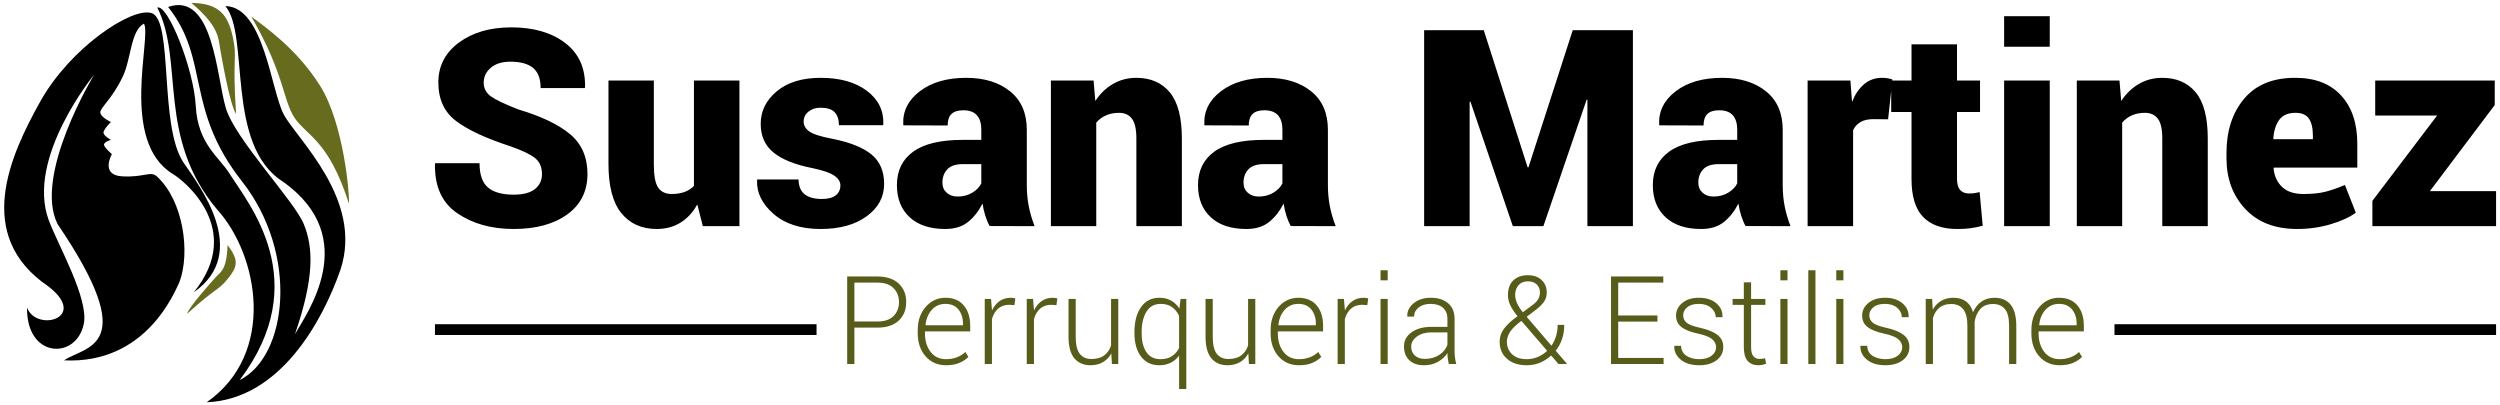 <?xml version="1.0" encoding="UTF-8" standalone="yes"?>
<!DOCTYPE svg PUBLIC "-//W3C//DTD SVG 1.1//EN" "http://www.w3.org/Graphics/SVG/1.1/DTD/svg11.dtd">

<svg width="580" height="94" viewBox="0 0 580 94" xmlns="http://www.w3.org/2000/svg" xmlns:xlink="http://www.w3.org/1999/xlink" version="1.1" baseProfile="full">
    <g transform="scale(1,-1) translate(0,-94)">
        <path d="M 90.09 1.281 L 1.56 1.281 L 1.56 3.781 L 90.09 3.781 L 90.09 1.281 Z" transform="scale(1,1) translate(489,15)" fill="#000000" opacity="1"></path>
        <path d="M 1.91 3.781 L 90.44 3.781 L 90.44 1.281 L 1.91 1.281 L 1.91 3.781 Z" transform="scale(1,1) translate(99,15)" fill="#000000" opacity="1"></path>
        <path d="M 3.219 15.991 L 3.219 7.556 L 1.546 7.556 L 1.546 27.856 L 8.545 27.856 Q 11.738 27.856 13.488 26.224 Q 15.237 24.593 15.237 21.93 Q 15.237 19.225 13.488 17.608 Q 11.738 15.991 8.545 15.991 Z M 3.219 17.413 L 8.545 17.413 Q 11.055 17.413 12.309 18.689 Q 13.564 19.964 13.564 21.902 Q 13.564 23.854 12.309 25.144 Q 11.055 26.434 8.545 26.434 L 3.219 26.434 Z M 24.495 7.263 Q 21.567 7.263 19.741 9.333 Q 17.914 11.404 17.914 14.652 L 17.914 15.419 Q 17.914 18.682 19.762 20.801 Q 21.609 22.92 24.342 22.92 Q 27.089 22.92 28.587 21.156 Q 30.086 19.393 30.086 16.409 L 30.086 15.112 L 19.587 15.112 L 19.587 14.652 Q 19.587 12.073 20.891 10.372 Q 22.195 8.671 24.495 8.671 Q 25.876 8.671 27.033 9.124 Q 28.19 9.577 28.957 10.344 L 29.668 9.201 Q 28.873 8.364 27.583 7.813 Q 26.294 7.263 24.495 7.263 Z M 24.342 21.498 Q 22.418 21.498 21.177 20.118 Q 19.936 18.737 19.727 16.618 L 19.769 16.534 L 28.413 16.534 L 28.413 16.883 Q 28.413 18.891 27.36 20.194 Q 26.308 21.498 24.342 21.498 Z M 40.348 21.205 L 39.163 21.289 Q 37.587 21.289 36.576 20.404 Q 35.566 19.518 35.133 17.971 L 35.133 7.556 L 33.46 7.556 L 33.46 22.641 L 34.924 22.641 L 35.133 20.132 L 35.133 19.964 Q 35.789 21.359 36.89 22.139 Q 37.992 22.92 39.511 22.92 Q 39.818 22.92 40.097 22.871 Q 40.376 22.823 40.557 22.767 Z M 50.094 21.205 L 48.908 21.289 Q 47.333 21.289 46.322 20.404 Q 45.311 19.518 44.879 17.971 L 44.879 7.556 L 43.206 7.556 L 43.206 22.641 L 44.67 22.641 L 44.879 20.132 L 44.879 19.964 Q 45.534 21.359 46.636 22.139 Q 47.737 22.92 49.257 22.92 Q 49.564 22.92 49.843 22.871 Q 50.121 22.823 50.303 22.767 Z M 62.823 10.009 Q 62.098 8.685 60.878 7.974 Q 59.658 7.263 57.985 7.263 Q 55.601 7.263 54.248 8.88 Q 52.896 10.497 52.896 13.899 L 52.896 22.641 L 54.569 22.641 L 54.569 13.871 Q 54.569 11.111 55.51 9.912 Q 56.451 8.713 58.18 8.713 Q 60.062 8.713 61.185 9.556 Q 62.307 10.4 62.767 11.864 L 62.767 22.641 L 64.44 22.641 L 64.44 7.556 L 62.962 7.556 Z M 68.191 14.973 Q 68.191 18.584 69.718 20.752 Q 71.244 22.92 73.977 22.92 Q 75.539 22.92 76.703 22.265 Q 77.867 21.61 78.62 20.397 L 78.885 22.641 L 80.223 22.641 L 80.223 1.755 L 78.55 1.755 L 78.55 9.521 Q 77.783 8.434 76.626 7.848 Q 75.469 7.263 73.949 7.263 Q 71.244 7.263 69.718 9.277 Q 68.191 11.292 68.191 14.68 Z M 69.864 14.68 Q 69.864 11.947 70.958 10.309 Q 72.053 8.671 74.256 8.671 Q 75.804 8.671 76.87 9.361 Q 77.937 10.051 78.55 11.264 L 78.55 18.723 Q 77.979 19.964 76.94 20.731 Q 75.901 21.498 74.284 21.498 Q 72.081 21.498 70.972 19.678 Q 69.864 17.859 69.864 14.973 Z M 94.612 10.009 Q 93.887 8.685 92.667 7.974 Q 91.447 7.263 89.774 7.263 Q 87.39 7.263 86.037 8.88 Q 84.685 10.497 84.685 13.899 L 84.685 22.641 L 86.358 22.641 L 86.358 13.871 Q 86.358 11.111 87.299 9.912 Q 88.24 8.713 89.969 8.713 Q 91.851 8.713 92.974 9.556 Q 94.096 10.4 94.556 11.864 L 94.556 22.641 L 96.229 22.641 L 96.229 7.556 L 94.751 7.556 Z M 106.365 7.263 Q 103.437 7.263 101.611 9.333 Q 99.785 11.404 99.785 14.652 L 99.785 15.419 Q 99.785 18.682 101.632 20.801 Q 103.479 22.92 106.212 22.92 Q 108.959 22.92 110.458 21.156 Q 111.956 19.393 111.956 16.409 L 111.956 15.112 L 101.458 15.112 L 101.458 14.652 Q 101.458 12.073 102.761 10.372 Q 104.065 8.671 106.365 8.671 Q 107.746 8.671 108.903 9.124 Q 110.06 9.577 110.827 10.344 L 111.538 9.201 Q 110.743 8.364 109.454 7.813 Q 108.164 7.263 106.365 7.263 Z M 106.212 21.498 Q 104.288 21.498 103.047 20.118 Q 101.806 18.737 101.597 16.618 L 101.639 16.534 L 110.283 16.534 L 110.283 16.883 Q 110.283 18.891 109.231 20.194 Q 108.178 21.498 106.212 21.498 Z M 122.218 21.205 L 121.033 21.289 Q 119.457 21.289 118.447 20.404 Q 117.436 19.518 117.004 17.971 L 117.004 7.556 L 115.33 7.556 L 115.33 22.641 L 116.794 22.641 L 117.004 20.132 L 117.004 19.964 Q 117.659 21.359 118.76 22.139 Q 119.862 22.92 121.381 22.92 Q 121.688 22.92 121.967 22.871 Q 122.246 22.823 122.427 22.767 Z M 126.944 7.556 L 125.285 7.556 L 125.285 22.641 L 126.944 22.641 Z M 126.944 26.963 L 125.285 26.963 L 125.285 29.306 L 126.944 29.306 Z M 141.11 7.556 Q 140.957 8.35 140.88 8.922 Q 140.803 9.494 140.803 10.093 Q 140.023 8.866 138.614 8.064 Q 137.206 7.263 135.38 7.263 Q 133.163 7.263 131.943 8.441 Q 130.723 9.619 130.723 11.641 Q 130.723 13.662 132.494 14.917 Q 134.264 16.172 137.095 16.172 L 140.803 16.172 L 140.803 18.04 Q 140.803 19.658 139.779 20.578 Q 138.754 21.498 136.885 21.498 Q 135.171 21.498 134.118 20.661 Q 133.065 19.825 133.065 18.556 L 131.518 18.556 L 131.49 18.64 Q 131.406 20.341 132.947 21.63 Q 134.487 22.92 136.969 22.92 Q 139.451 22.92 140.957 21.651 Q 142.462 20.383 142.462 18.012 L 142.462 10.595 Q 142.462 9.8 142.553 9.047 Q 142.644 8.294 142.853 7.556 Z M 135.561 8.741 Q 137.485 8.741 138.893 9.654 Q 140.301 10.567 140.803 12.003 L 140.803 14.889 L 137.081 14.889 Q 135.045 14.889 133.721 13.92 Q 132.396 12.951 132.396 11.585 Q 132.396 10.302 133.24 9.521 Q 134.083 8.741 135.561 8.741 Z M 157.06 18.64 Q 155.931 20.034 155.387 21.184 Q 154.843 22.335 154.843 23.548 Q 154.843 25.75 156.084 26.949 Q 157.325 28.149 159.486 28.149 Q 161.494 28.149 162.672 27.019 Q 163.85 25.89 163.85 24.175 Q 163.85 22.92 163.223 22.014 Q 162.595 21.108 161.41 20.201 L 159.193 18.5 L 164.938 11.794 Q 165.621 12.784 165.997 14.011 Q 166.374 15.238 166.374 16.632 L 167.907 16.632 Q 167.907 14.847 167.399 13.349 Q 166.89 11.85 165.928 10.637 L 168.507 7.625 L 168.479 7.556 L 166.569 7.556 L 164.868 9.521 Q 163.683 8.434 162.275 7.848 Q 160.867 7.263 159.235 7.263 Q 156.321 7.263 154.62 8.755 Q 152.919 10.246 152.919 12.728 Q 152.919 14.401 153.93 15.747 Q 154.941 17.092 156.851 18.486 Z M 159.235 8.671 Q 160.518 8.671 161.738 9.173 Q 162.958 9.675 163.934 10.609 L 158.162 17.329 Q 158.092 17.399 158.043 17.448 Q 157.994 17.497 157.966 17.552 L 157.311 17.05 Q 155.694 15.74 155.143 14.68 Q 154.592 13.62 154.592 12.728 Q 154.592 10.999 155.785 9.835 Q 156.977 8.671 159.235 8.671 Z M 156.516 23.575 Q 156.516 22.655 156.956 21.665 Q 157.395 20.675 158.301 19.56 L 160.769 21.4 Q 161.578 22.028 161.919 22.711 Q 162.261 23.394 162.261 24.175 Q 162.261 25.276 161.529 26.001 Q 160.797 26.726 159.486 26.726 Q 158.064 26.726 157.29 25.82 Q 156.516 24.914 156.516 23.575 Z M 189.532 17.385 L 180.428 17.385 L 180.428 8.964 L 190.954 8.964 L 190.954 7.556 L 178.755 7.556 L 178.755 27.856 L 190.885 27.856 L 190.885 26.434 L 180.428 26.434 L 180.428 18.807 L 189.532 18.807 Z M 203.14 11.418 Q 203.14 12.477 202.269 13.265 Q 201.397 14.053 199.125 14.555 Q 196.448 15.112 195.144 16.081 Q 193.84 17.05 193.84 18.793 Q 193.84 20.522 195.297 21.721 Q 196.754 22.92 199.153 22.92 Q 201.676 22.92 203.182 21.644 Q 204.688 20.369 204.618 18.5 L 204.59 18.417 L 203.043 18.417 Q 203.043 19.658 201.976 20.578 Q 200.909 21.498 199.153 21.498 Q 197.34 21.498 196.42 20.703 Q 195.5 19.909 195.5 18.849 Q 195.5 17.817 196.287 17.141 Q 197.075 16.465 199.431 15.949 Q 202.08 15.363 203.44 14.318 Q 204.799 13.272 204.799 11.501 Q 204.799 9.619 203.273 8.441 Q 201.746 7.263 199.236 7.263 Q 196.49 7.263 194.921 8.573 Q 193.352 9.884 193.436 11.696 L 193.464 11.78 L 194.998 11.78 Q 195.095 10.149 196.329 9.41 Q 197.563 8.671 199.236 8.671 Q 201.049 8.671 202.094 9.48 Q 203.14 10.288 203.14 11.418 Z M 211.255 26.503 L 211.255 22.641 L 214.573 22.641 L 214.573 21.275 L 211.255 21.275 L 211.255 11.445 Q 211.255 9.968 211.791 9.347 Q 212.328 8.727 213.221 8.727 Q 213.527 8.727 213.813 8.762 Q 214.099 8.796 214.489 8.88 L 214.74 7.639 Q 214.406 7.472 213.911 7.367 Q 213.416 7.263 212.928 7.263 Q 211.338 7.263 210.453 8.267 Q 209.568 9.27 209.568 11.445 L 209.568 21.275 L 206.96 21.275 L 206.96 22.641 L 209.568 22.641 L 209.568 26.503 Z M 219.704 7.556 L 218.045 7.556 L 218.045 22.641 L 219.704 22.641 Z M 219.704 26.963 L 218.045 26.963 L 218.045 29.306 L 219.704 29.306 Z M 226.187 7.556 L 224.528 7.556 L 224.528 29.306 L 226.187 29.306 Z M 232.67 7.556 L 231.011 7.556 L 231.011 22.641 L 232.67 22.641 Z M 232.67 26.963 L 231.011 26.963 L 231.011 29.306 L 232.67 29.306 Z M 246.32 11.418 Q 246.32 12.477 245.449 13.265 Q 244.577 14.053 242.305 14.555 Q 239.628 15.112 238.324 16.081 Q 237.02 17.05 237.02 18.793 Q 237.02 20.522 238.477 21.721 Q 239.934 22.92 242.332 22.92 Q 244.856 22.92 246.362 21.644 Q 247.868 20.369 247.798 18.5 L 247.77 18.417 L 246.222 18.417 Q 246.222 19.658 245.156 20.578 Q 244.089 21.498 242.332 21.498 Q 240.52 21.498 239.6 20.703 Q 238.679 19.909 238.679 18.849 Q 238.679 17.817 239.467 17.141 Q 240.255 16.465 242.611 15.949 Q 245.26 15.363 246.62 14.318 Q 247.979 13.272 247.979 11.501 Q 247.979 9.619 246.452 8.441 Q 244.926 7.263 242.416 7.263 Q 239.669 7.263 238.101 8.573 Q 236.532 9.884 236.616 11.696 L 236.644 11.78 L 238.178 11.78 Q 238.275 10.149 239.509 9.41 Q 240.743 8.671 242.416 8.671 Q 244.229 8.671 245.274 9.48 Q 246.32 10.288 246.32 11.418 Z M 253.249 22.641 L 253.403 20.16 Q 254.128 21.47 255.334 22.195 Q 256.54 22.92 258.199 22.92 Q 259.928 22.92 261.085 22.091 Q 262.242 21.261 262.744 19.56 Q 263.427 21.135 264.689 22.028 Q 265.951 22.92 267.736 22.92 Q 270.148 22.92 271.465 21.317 Q 272.783 19.713 272.783 16.353 L 272.783 7.556 L 271.11 7.556 L 271.11 16.381 Q 271.11 19.17 270.12 20.32 Q 269.13 21.47 267.387 21.47 Q 265.477 21.47 264.431 20.306 Q 263.386 19.142 263.107 17.301 Q 263.107 17.148 263.114 16.995 Q 263.121 16.841 263.121 16.604 L 263.121 7.556 L 261.434 7.556 L 261.434 16.381 Q 261.434 19.114 260.437 20.292 Q 259.44 21.47 257.697 21.47 Q 255.94 21.47 254.902 20.585 Q 253.863 19.699 253.445 18.194 L 253.445 7.556 L 251.771 7.556 L 251.771 22.641 Z M 282.863 7.263 Q 279.935 7.263 278.109 9.333 Q 276.282 11.404 276.282 14.652 L 276.282 15.419 Q 276.282 18.682 278.13 20.801 Q 279.977 22.92 282.71 22.92 Q 285.456 22.92 286.955 21.156 Q 288.454 19.393 288.454 16.409 L 288.454 15.112 L 277.955 15.112 L 277.955 14.652 Q 277.955 12.073 279.259 10.372 Q 280.563 8.671 282.863 8.671 Q 284.243 8.671 285.401 9.124 Q 286.558 9.577 287.325 10.344 L 288.036 9.201 Q 287.241 8.364 285.951 7.813 Q 284.662 7.263 282.863 7.263 Z M 282.71 21.498 Q 280.786 21.498 279.545 20.118 Q 278.304 18.737 278.095 16.618 L 278.137 16.534 L 286.781 16.534 L 286.781 16.883 Q 286.781 18.891 285.728 20.194 Q 284.676 21.498 282.71 21.498 Z" transform="scale(1,1) translate(195,2)" fill="#585c1a" opacity="1"></path>
        <path d="M 26.74 14.584 Q 26.74 17.02 25.147 18.316 Q 23.554 19.612 19.37 21.079 Q 10.908 23.827 6.801 26.934 Q 2.695 30.042 2.695 35.881 Q 2.695 41.595 7.473 45.124 Q 12.25 48.653 19.62 48.653 Q 27.395 48.653 32.142 45.015 Q 36.888 41.377 36.732 34.757 L 36.67 34.569 L 26.427 34.569 Q 26.427 37.786 24.679 39.238 Q 22.93 40.69 19.401 40.69 Q 16.528 40.69 14.873 39.285 Q 13.218 37.879 13.218 35.819 Q 13.218 33.82 14.92 32.618 Q 16.622 31.416 21.275 29.604 Q 29.175 27.262 33.235 23.89 Q 37.294 20.517 37.294 14.647 Q 37.294 8.651 32.61 5.263 Q 27.926 1.875 20.182 1.875 Q 12.469 1.875 7.114 5.513 Q 1.758 9.151 1.914 16.958 L 1.977 17.145 L 12.25 17.145 Q 12.25 13.179 14.202 11.508 Q 16.154 9.838 20.182 9.838 Q 23.492 9.838 25.116 11.149 Q 26.74 12.461 26.74 14.584 Z M 62.775 7.589 Q 61.276 4.842 58.888 3.358 Q 56.499 1.875 53.376 1.875 Q 48.13 1.875 45.148 5.56 Q 42.166 9.245 42.166 16.958 L 42.166 36.318 L 52.689 36.318 L 52.689 16.895 Q 52.689 12.929 53.704 11.462 Q 54.719 9.994 56.842 9.994 Q 58.528 9.994 59.809 10.462 Q 61.089 10.931 61.995 11.868 L 61.995 36.318 L 72.549 36.318 L 72.549 2.531 L 64.056 2.531 Z M 95.969 12.024 Q 95.969 13.273 94.549 14.256 Q 93.128 15.24 89.381 16.021 Q 83.479 17.176 80.481 19.596 Q 77.483 22.016 77.483 26.263 Q 77.483 30.729 81.23 33.836 Q 84.978 36.943 91.379 36.943 Q 98.124 36.943 102.121 33.929 Q 106.118 30.916 105.931 26.138 L 105.868 25.951 L 95.626 25.951 Q 95.626 27.949 94.627 28.98 Q 93.627 30.01 91.348 30.01 Q 89.693 30.01 88.569 29.105 Q 87.444 28.199 87.444 26.794 Q 87.444 25.451 88.74 24.514 Q 90.036 23.578 93.971 22.828 Q 100.185 21.61 103.152 19.19 Q 106.118 16.77 106.118 12.336 Q 106.118 7.777 102.074 4.826 Q 98.03 1.875 91.379 1.875 Q 84.478 1.875 80.465 5.372 Q 76.453 8.87 76.64 13.179 L 76.702 13.366 L 86.258 13.366 Q 86.32 10.962 87.71 9.9 Q 89.099 8.839 91.66 8.839 Q 93.783 8.839 94.876 9.666 Q 95.969 10.494 95.969 12.024 Z M 130.6 2.562 Q 130.007 3.624 129.585 4.966 Q 129.163 6.309 128.945 7.777 Q 127.571 5.091 125.557 3.483 Q 123.543 1.875 120.295 1.875 Q 114.986 1.875 112.036 4.607 Q 109.085 7.34 109.085 12.055 Q 109.085 17.082 112.863 19.815 Q 116.641 22.547 124.323 22.547 L 128.664 22.547 L 128.664 24.952 Q 128.664 27.106 127.633 28.262 Q 126.603 29.417 124.479 29.417 Q 122.637 29.417 121.747 28.558 Q 120.857 27.7 120.857 25.888 L 110.615 25.92 L 110.552 26.107 Q 110.334 30.729 114.409 33.836 Q 118.484 36.943 125.166 36.943 Q 131.443 36.943 135.331 33.82 Q 139.218 30.697 139.218 24.889 L 139.218 12.149 Q 139.218 9.463 139.671 7.152 Q 140.124 4.842 141.03 2.531 Z M 123.168 9.401 Q 125.104 9.401 126.587 10.306 Q 128.071 11.212 128.664 12.461 L 128.664 16.926 L 124.417 16.926 Q 121.888 16.926 120.763 15.708 Q 119.639 14.491 119.639 12.617 Q 119.639 11.181 120.623 10.291 Q 121.607 9.401 123.168 9.401 Z M 154.707 36.318 L 155.113 31.572 Q 156.768 34.101 159.204 35.522 Q 161.639 36.943 164.637 36.943 Q 169.602 36.943 172.397 33.57 Q 175.192 30.198 175.192 22.859 L 175.192 2.531 L 164.637 2.531 L 164.637 22.891 Q 164.637 26.107 163.607 27.465 Q 162.576 28.824 160.609 28.824 Q 158.923 28.824 157.58 28.23 Q 156.237 27.637 155.331 26.544 L 155.331 2.531 L 144.808 2.531 L 144.808 36.318 Z M 200.454 2.562 Q 199.861 3.624 199.439 4.966 Q 199.018 6.309 198.799 7.777 Q 197.425 5.091 195.411 3.483 Q 193.397 1.875 190.149 1.875 Q 184.841 1.875 181.89 4.607 Q 178.939 7.34 178.939 12.055 Q 178.939 17.082 182.717 19.815 Q 186.496 22.547 194.178 22.547 L 198.518 22.547 L 198.518 24.952 Q 198.518 27.106 197.488 28.262 Q 196.457 29.417 194.334 29.417 Q 192.491 29.417 191.601 28.558 Q 190.711 27.7 190.711 25.888 L 180.469 25.92 L 180.407 26.107 Q 180.188 30.729 184.263 33.836 Q 188.338 36.943 195.021 36.943 Q 201.297 36.943 205.185 33.82 Q 209.073 30.697 209.073 24.889 L 209.073 12.149 Q 209.073 9.463 209.526 7.152 Q 209.978 4.842 210.884 2.531 Z M 193.022 9.401 Q 194.958 9.401 196.442 10.306 Q 197.925 11.212 198.518 12.461 L 198.518 16.926 L 194.271 16.926 Q 191.742 16.926 190.618 15.708 Q 189.494 14.491 189.494 12.617 Q 189.494 11.181 190.477 10.291 Q 191.461 9.401 193.022 9.401 Z M 255.413 16.177 L 255.601 16.177 L 265.874 47.997 L 279.833 47.997 L 279.833 2.531 L 269.278 2.531 L 269.278 31.821 L 269.091 31.853 L 259.067 2.531 L 251.978 2.531 L 242.142 31.416 L 241.955 31.384 L 241.955 2.531 L 231.4 2.531 L 231.4 47.997 L 245.233 47.997 Z M 305.97 2.562 Q 305.376 3.624 304.955 4.966 Q 304.533 6.309 304.315 7.777 Q 302.941 5.091 300.926 3.483 Q 298.912 1.875 295.665 1.875 Q 290.356 1.875 287.405 4.607 Q 284.454 7.34 284.454 12.055 Q 284.454 17.082 288.233 19.815 Q 292.011 22.547 299.693 22.547 L 304.033 22.547 L 304.033 24.952 Q 304.033 27.106 303.003 28.262 Q 301.973 29.417 299.849 29.417 Q 298.007 29.417 297.117 28.558 Q 296.227 27.7 296.227 25.888 L 285.984 25.92 L 285.922 26.107 Q 285.703 30.729 289.778 33.836 Q 293.854 36.943 300.536 36.943 Q 306.813 36.943 310.7 33.82 Q 314.588 30.697 314.588 24.889 L 314.588 12.149 Q 314.588 9.463 315.041 7.152 Q 315.494 4.842 316.399 2.531 Z M 298.538 9.401 Q 300.474 9.401 301.957 10.306 Q 303.44 11.212 304.033 12.461 L 304.033 16.926 L 299.787 16.926 Q 297.257 16.926 296.133 15.708 Q 295.009 14.491 295.009 12.617 Q 295.009 11.181 295.993 10.291 Q 296.976 9.401 298.538 9.401 Z M 339.039 27.325 L 335.604 27.356 Q 333.793 27.356 332.637 26.685 Q 331.482 26.013 330.92 24.795 L 330.92 2.531 L 320.365 2.531 L 320.365 36.318 L 330.295 36.318 L 330.67 31.353 Q 331.732 34.007 333.48 35.475 Q 335.229 36.943 337.571 36.943 Q 338.289 36.943 338.851 36.849 Q 339.413 36.755 340.038 36.568 Z M 355.027 44.718 L 355.027 36.318 L 360.367 36.318 L 360.367 29.011 L 355.027 29.011 L 355.027 13.523 Q 355.027 11.711 355.761 10.915 Q 356.495 10.119 357.744 10.119 Q 358.555 10.119 359.039 10.181 Q 359.524 10.244 360.273 10.431 L 360.991 2.624 Q 359.399 2.218 358.118 2.047 Q 356.838 1.875 355.089 1.875 Q 349.874 1.875 347.173 4.654 Q 344.472 7.433 344.472 13.46 L 344.472 29.011 L 339.757 29.011 L 339.757 36.318 L 344.472 36.318 L 344.472 44.718 Z M 376.542 2.531 L 365.956 2.531 L 365.956 36.318 L 376.542 36.318 Z M 376.542 44.156 L 365.956 44.156 L 365.956 51.245 L 376.542 51.245 Z M 392.718 36.318 L 393.124 31.572 Q 394.779 34.101 397.214 35.522 Q 399.65 36.943 402.648 36.943 Q 407.613 36.943 410.408 33.57 Q 413.202 30.198 413.202 22.859 L 413.202 2.531 L 402.648 2.531 L 402.648 22.891 Q 402.648 26.107 401.617 27.465 Q 400.587 28.824 398.619 28.824 Q 396.933 28.824 395.59 28.23 Q 394.248 27.637 393.342 26.544 L 393.342 2.531 L 382.819 2.531 L 382.819 36.318 Z M 433.937 1.875 Q 426.255 1.875 421.899 6.528 Q 417.543 11.181 417.543 18.3 L 417.543 19.487 Q 417.543 27.231 421.649 32.103 Q 425.756 36.974 433.531 36.943 Q 440.37 36.943 444.133 32.852 Q 447.895 28.761 447.895 21.642 L 447.895 16.114 L 428.535 16.114 L 428.472 15.927 Q 428.722 13.273 430.44 11.633 Q 432.157 9.994 435.373 9.994 Q 438.402 9.994 440.417 10.494 Q 442.431 10.993 445.022 12.086 L 447.552 5.653 Q 445.366 4.061 441.681 2.968 Q 437.996 1.875 433.937 1.875 Z M 433.531 28.824 Q 431.002 28.824 429.799 27.216 Q 428.597 25.607 428.41 22.859 L 428.472 22.703 L 437.591 22.703 L 437.591 23.515 Q 437.591 26.138 436.669 27.481 Q 435.748 28.824 433.531 28.824 Z M 464.727 10.65 L 480.09 10.65 L 480.09 2.531 L 451.393 2.531 L 451.393 8.401 L 466.413 28.199 L 452.049 28.199 L 452.049 36.318 L 479.778 36.318 L 479.778 30.635 Z" transform="scale(1,1) translate(99,39)" fill="#000000" opacity="1"></path>
        <path d="M 43.561 47.302 C 37.837 55.884 41.271 80.496 36.121 81.98 C 31.544 83.355 17.348 73.968 10.367 61.492 C 3.383 49.015 -5.2 30.362 12.199 18.569 C 21.697 11.246 9.454 7.811 7.276 13.648 C 7.074 1.777 18.734 1.472 20.44 9.871 C 21.626 15.719 14.519 27.986 12.314 33.908 C 6.933 48.329 22.843 67.675 22.843 67.675 C 22.843 67.675 8.65 44.323 14.372 32.991 C 33.947 4.147 20.917 4.834 15.859 1.397 C 34.975 0.482 41.546 17.341 42.645 19.599 C 45.16 26.352 43.615 38.371 37.378 44.09 C 35.891 45.408 34.518 43.806 29.337 44.09 C 24.157 44.379 26.963 49.242 26.963 49.242 C 26.963 49.242 25.175 50.759 25.131 51.416 C 25.088 52.072 26.73 52.561 26.73 52.561 C 26.73 52.561 25.128 53.421 25.014 54.163 C 24.902 54.912 26.734 56.686 26.734 56.686 C 26.734 56.686 24.315 57.802 24.271 58.918 C 24.228 60.034 26.91 61.875 29.479 67.215 C 31.423 71.25 31.311 77.973 34.4 79.521 C 36.232 76.371 28.68 52.335 41.04 44.666 C 43.328 43.407 57.98 31.961 45.96 17.197 C 59.24 26.468 47.159 42.017 43.561 47.302 Z" transform="scale(1,1) translate(-1,9)" opacity="1"></path>
        <path d="M 17.289 93.585 C 23.012 86.829 17.173 61.304 30.681 52.836 C 48.991 39.786 36.085 22.195 33.428 17.466 C 38.007 30.743 37.664 37.612 35.487 42.991 C 33.31 48.368 19.578 62.676 17.403 69.89 C 15.229 77.102 14.542 97.014 4.006 93.388 C 13.742 81.105 7.845 69.842 21.122 52.951 C 34.399 36.062 31.707 12.318 20.611 6.827 C 37.949 29.774 22.67 47.688 18.206 54.787 C 15.844 58.542 10.883 61.652 10.422 70.349 C 9.965 79.05 3.919 94.103 1.496 93.24 C 7.791 80.764 1.266 63.252 15.344 46.425 C 24.956 35.895 29.196 13.002 12.945 1.673 C 29.999 2.36 39.841 20.556 43.961 32.349 C 49.454 48.716 33.772 62.791 30.798 68.517 C 27.822 74.244 26.217 93.467 17.289 93.585 Z" transform="scale(1,1) translate(35,-1)" opacity="1"></path>
        <path d="M 17.264 29.1 C 11.77 37.856 4.151 42.99 1.303 45.152 C 9.109 31.675 8.592 25.666 11.425 21.543 C 14.258 17.424 19.237 16.476 23.96 1.747 C 24.129 3.841 22.758 20.341 17.264 29.1 Z" transform="scale(1,1) translate(57,45)" fill="#676b1e" opacity="1"></path>
        <path d="M 8.043 16.853 C 8.429 14.712 10.316 3.635 11.777 1.573 C 10.836 15.136 12.125 14.365 11.006 19.43 C 9.887 24.497 7.914 27.243 1.39 27.327 C 7.914 21.834 7.658 18.994 8.043 16.853 Z" transform="scale(1,1) translate(43,66)" fill="#676b1e" opacity="1"></path>
        <path d="M 8.12 9.771 C 7.117 8.643 1.887 2.866 1.388 1.186 C 8.381 7.512 8.513 6.479 10.795 9.26 C 13.078 12.041 13.544 13.547 10.795 17.14 C 10.595 11.229 9.122 10.899 8.12 9.771 Z" transform="scale(1,1) translate(42,20)" fill="#676b1e" opacity="1"></path>
    </g>
</svg>